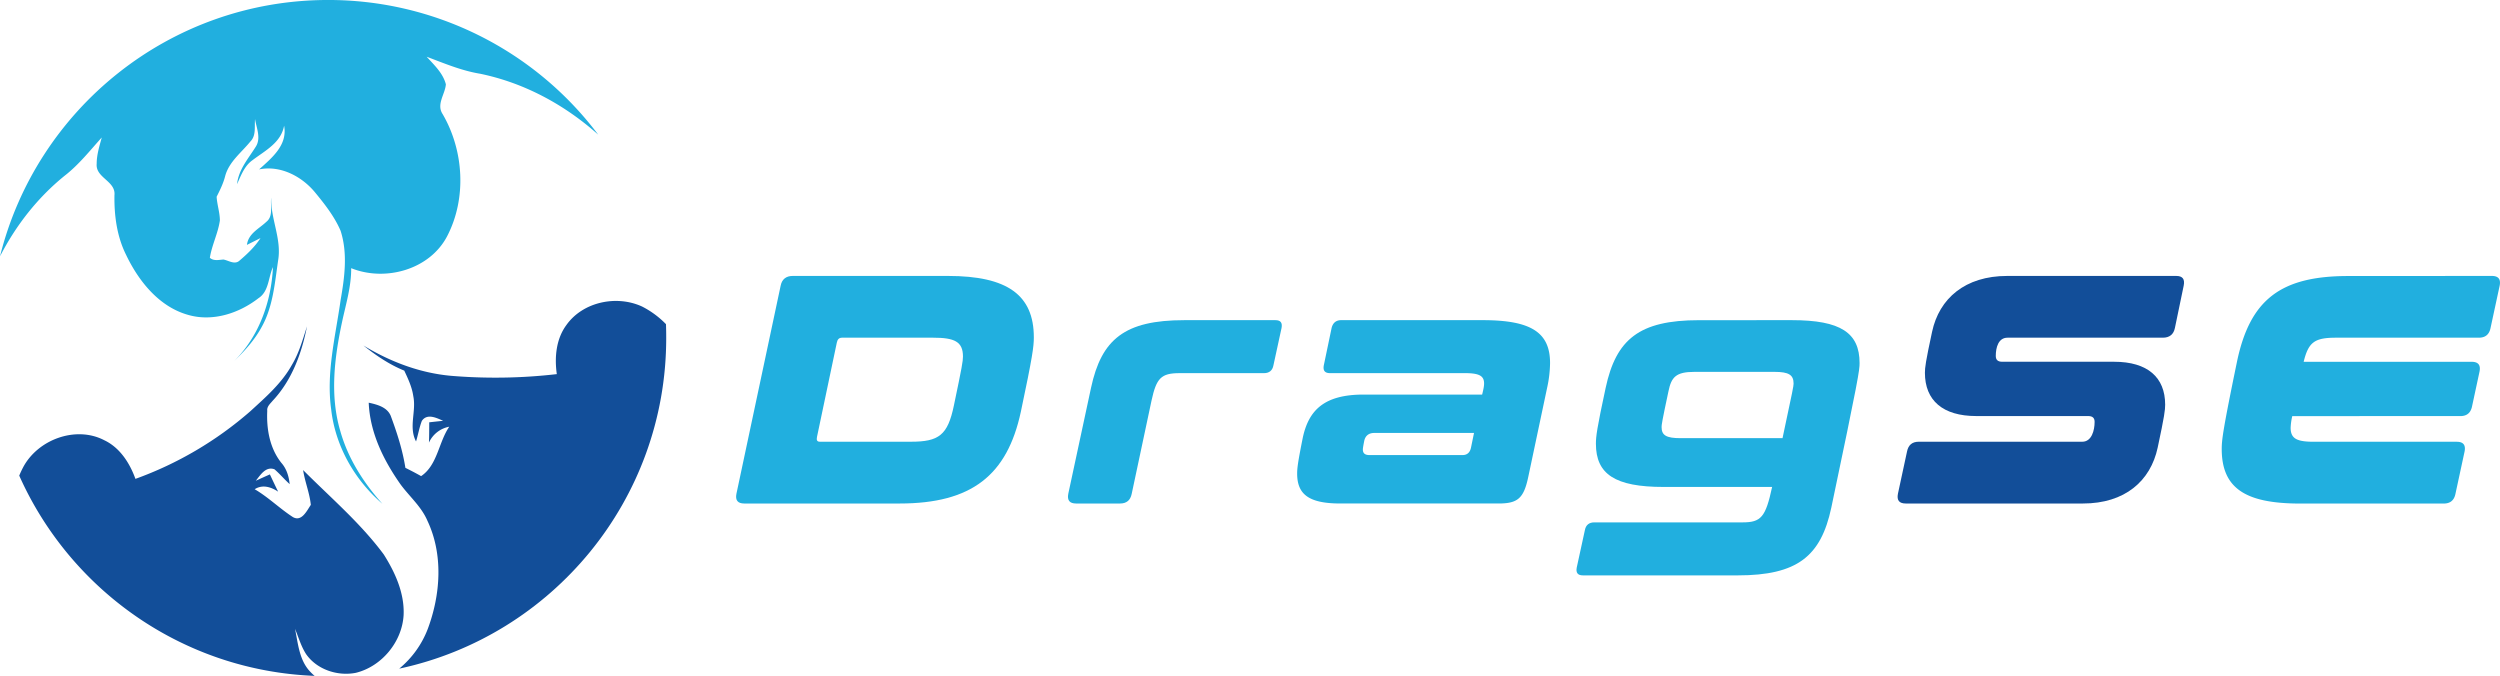 <svg id="Ebene_1" data-name="Ebene 1" xmlns="http://www.w3.org/2000/svg" viewBox="0 0 1969.83 532.53"><defs><style>.cls-1{fill:#21afdf;}.cls-2{fill:#124e99;}</style></defs><path class="cls-1" d="M761.56,222.49c46.87,0,67.62,15.11,67.62,48.41,0,7.17-1,15.11-10.24,58.66-10.76,49.95-38.68,72.24-95.55,72.24H601q-7.69,0-6.15-7.69l34.84-163.94c1-5.12,4.35-7.68,9.47-7.68ZM658.33,349.29c-.52,2.56,0,3.83,2.3,3.83h71.72c22,0,28.95-5.12,33.82-28.43,6.4-30.48,7.17-35.09,7.17-38.68,0-11.78-6.66-14.86-23.57-14.86H678.05c-2.31,0-3.59,1.29-4.1,3.85Z" transform="translate(-14.59 -5.07)"/><path class="cls-1" d="M1019.5,257.33c4.1,0,5.64,2,4.87,6.14l-6.4,29.46c-.77,4.1-3.33,6.15-7.43,6.15h-66.6c-14.6,0-18.19,4.09-22,21.51l-15.63,73.52q-1.53,7.69-9.22,7.69H862.48c-5.13,0-7.17-2.56-6.15-7.69l17.93-83.51c8.2-38.16,26.39-53.27,73.52-53.27Z" transform="translate(-14.59 -5.07)"/><path class="cls-1" d="M1182.93,257.33c38.16,0,53,9.73,53,33.81a94.83,94.83,0,0,1-2.31,19.46l-14.85,70.19c-3.59,17.16-8.46,21-23.57,21H1070.73c-24.85,0-34.07-7.18-34.07-23.57,0-4.1.51-8.71,4.36-27.92,4.6-22,16.9-34.33,47.89-34.33h93.5c1.28-5.12,1.54-7.17,1.54-8.7,0-5.9-3.58-8.2-15.11-8.2H1062.53c-4.1,0-5.63-2.05-4.87-6.15l6.15-29.46q1.55-6.15,7.69-6.14Zm-9.23,100.15,2.31-11.27h-78.64c-4.36,0-7.17,2.3-7.94,6.66-1,5.12-1,5.89-1,6.41,0,2.81,1.54,4.35,5.13,4.35H1167C1170.63,363.63,1172.94,361.58,1173.7,357.48Z" transform="translate(-14.59 -5.07)"/><path class="cls-1" d="M1426.53,257.33c38.42,0,53.28,10,53.28,33.81,0,5.63-.77,11.78-22.29,114-8.2,38.17-26.64,53.29-73.77,53.29H1261.82c-4.1,0-5.64-2.05-4.87-6.15l6.41-29.46c.76-4.1,3.32-6.15,7.42-6.15h116.81c14.6,0,18.19-4.1,23.31-27.92h-85.56c-38.16,0-53.28-10-53.28-34.07,0-5.63.77-12,7.69-44.06,8.2-38.16,26.38-53.27,73.52-53.27ZM1323.81,341.6c0,6.4,3.58,8.71,14.85,8.71h80.44c8.2-38.42,8.71-41,8.71-43,0-6.92-3.84-9.23-15.11-9.23h-63c-14.6,0-18.19,4.1-20.49,15.37C1324.06,337.5,1323.81,339.81,1323.81,341.6Z" transform="translate(-14.59 -5.07)"/><path class="cls-2" d="M1729.3,222.49c5.12,0,6.92,2.56,5.89,7.68l-6.92,33.3c-1,5.12-4.35,7.68-9.47,7.68H1596.35c-7.17,0-9.22,7.69-9.22,14.35,0,3.07,1.54,4.61,5.12,4.61h88.12c26.39,0,40.22,12.3,40.22,33.82,0,4.09-.51,8.7-5.89,33.81-5.64,26.38-25.87,44.06-58.92,44.06h-139.6q-7.7,0-6.15-7.69l7.17-33.3q1.53-7.68,9.22-7.69h128.85c7.43,0,9.73-9,9.73-15.62,0-3.07-1.53-4.61-5.12-4.61h-88.12c-26.38,0-40.47-12.3-40.47-34.07,0-4.1.51-8.45,5.63-32.28,5.64-26.38,26.13-44.05,59.18-44.05Z" transform="translate(-14.59 -5.07)"/><path class="cls-1" d="M1978,222.49q7.7,0,6.15,7.68l-7.17,33.3q-1.53,7.68-9.22,7.68H1855.33c-16.91,0-21.78,3.34-25.62,19h132.43c5.13,0,7.17,2.56,6.15,7.69l-5.89,27.4q-1.55,7.69-9.22,7.69H1820.74a48.74,48.74,0,0,0-1.28,9.22c0,8.71,5.13,11,18.45,11h112.45q7.68,0,6.15,7.69l-7.18,33.3q-1.53,7.69-9.22,7.69H1826.89c-43,0-61.73-12-61.73-43,0-7.17,1-15.37,12-68.65,10.24-49.18,34.58-67.62,87.6-67.62Z" transform="translate(-14.59 -5.07)"/><path class="cls-1" d="M14.59,207.06c28.81-116,133.64-202,258.55-202a266,266,0,0,1,212.8,106.11c-26.39-23.53-58.11-40.78-93.05-48-14.64-2.39-28.33-8.22-42.11-13.39,5.9,6.53,12.84,12.87,15.13,21.72-.61,7.88-7.67,15.7-2.54,23.48,16.74,28.76,19,66.31,3.61,96.07-13.76,26.55-48.83,36.16-75.68,25.32.13,14.54-4.23,28.47-7.22,42.54-6,28.11-9.68,57.9-1.31,85.94,6.06,21.49,18.28,40.64,33.11,57.15-21.93-18.81-37.13-45.59-40.35-74.45-4-28.9,3.43-57.53,7.44-86,3.15-18,5.7-36.86,0-54.62-4.86-11.32-12.6-21.13-20.41-30.59-10.47-12.51-27.27-21.21-43.82-17.78,10-9.05,22.6-19.15,19.71-34.45-2.42,13.44-15,19.66-24.84,27.13-6.41,4.5-9.12,12.07-12.23,18.93,1.19-11.58,9-20.26,14.86-29.69,4.14-6.68.42-14.59-.69-21.61-.55,5.94,1,13-3.64,17.66-7,8.65-16.69,15.84-19.82,27-1.44,5.84-4.09,11.2-6.8,16.55.35,6.26,2.51,12.33,2.56,18.66-1.43,10.12-6.32,19.38-7.9,29.46,3.1,2.7,7.06,1.6,10.69,1.36,3.92.67,8.46,4.08,12.23,1.23,6.33-5.38,12.49-11.13,17-18.15-2.66,1.36-8,4-10.69,5.38,1.08-9,9.55-12.7,15.38-18.26,5.64-4.54,2.83-12.7,3.73-18.93-.48,16.71,8.27,32.4,5.49,49.16-2.66,17.89-4,36.77-13.09,52.86-5.46,10.07-13.22,18.67-21.45,26.54,19.55-19.46,29.13-46.69,30.43-73.87-3.7,8-3.13,19.15-11.36,24.46-15.42,12-36.16,18.77-55.43,13.21C140,246.83,123.9,226.71,114,206c-7.27-14.53-9.47-30.91-9.23-47,1.25-11.35-15-13.71-14-24.87,0-7.1,2.16-13.92,4-20.73-9.41,10.44-18.2,21.61-29.38,30.25C44.08,160.93,27.05,182.78,14.59,207.06Z" transform="translate(-14.59 -5.07)"/><path class="cls-2" d="M332.61,489.66c-1.15,21-17.16,40.51-37.62,45.54-14.29,2.84-30.63-2.48-39.16-14.65-4-6.13-6-13.3-8.77-20,2.39,11.75,3.35,25.05,12.23,34.06a33.6,33.6,0,0,0,3.2,3c-104-4.08-192.59-67.73-232.74-157.78q1.34-3.27,3-6.44c11.56-22,41.6-33.16,64.08-21.41,12.3,5.86,20,18,24.47,30.41a284.22,284.22,0,0,0,90.49-53.25c12-11,24.67-21.95,32.7-36.39,5.71-9.44,8.64-20.12,12-30.54-4.17,21.3-12,42.65-27.13,58.7-1.86,2.27-4.59,4.48-4.19,7.81-.69,14.32,1.92,29.47,11.07,41,4.16,4.68,5.94,10.64,6.6,16.8-4.19-3.72-7.76-8.08-12-11.69-6.92-2.52-11.07,4.57-14.71,9.05,3.68-1.69,7.38-3.39,11.11-5,2.14,4.55,4.28,9.08,6.5,13.59-5.7-3.76-12.3-5.83-18.49-1.92,10.69,6.22,19.65,15.16,30.07,21.92,6.94,4,11-4.94,14.17-9.58-.91-9.27-4.68-18.18-6.07-27.44,21.62,21.72,45.21,41.74,63.52,66.47C325.93,456.09,333.38,472.48,332.61,489.66Z" transform="translate(-14.59 -5.07)"/><path class="cls-2" d="M539.52,271.43c0,127.92-90.15,234.77-210.38,260.49a75.49,75.49,0,0,0,22.43-31.1c10.2-27.18,12.43-58.76-.24-85.52-4.73-11.06-14.09-19-21.07-28.47-13.41-19-24.19-40.82-25.14-64.47,6.62,1.47,14.46,3.42,17.35,10.38,4.92,13.29,9.34,26.9,11.54,40.95,4.18,2.08,8.32,4.22,12.39,6.53,12.93-8.69,13.74-26.64,22.17-38.93a22,22,0,0,0-16,12.53c.23-5.36.2-10.67.23-16,3.64-.41,7.33-.81,10.95-1.19-5.17-2.26-12.62-6.09-16.79.1-2,5.23-2.91,10.83-4.56,16.18-6-11.38.33-23.79-2.17-35.71-1-7.11-4.1-13.67-7.11-20.1-11.75-4.78-22.29-11.92-32.16-19.8,20.9,12.7,44.3,21.65,68.79,23.87a422.13,422.13,0,0,0,83.57-1.32c-1.88-13.22-.59-27.66,7.55-38.67,13-18.36,39.75-23.86,59.8-14.5a71.55,71.55,0,0,1,18.67,13.81Q539.53,265.93,539.52,271.43Z" transform="translate(-14.59 -5.07)"/></svg>